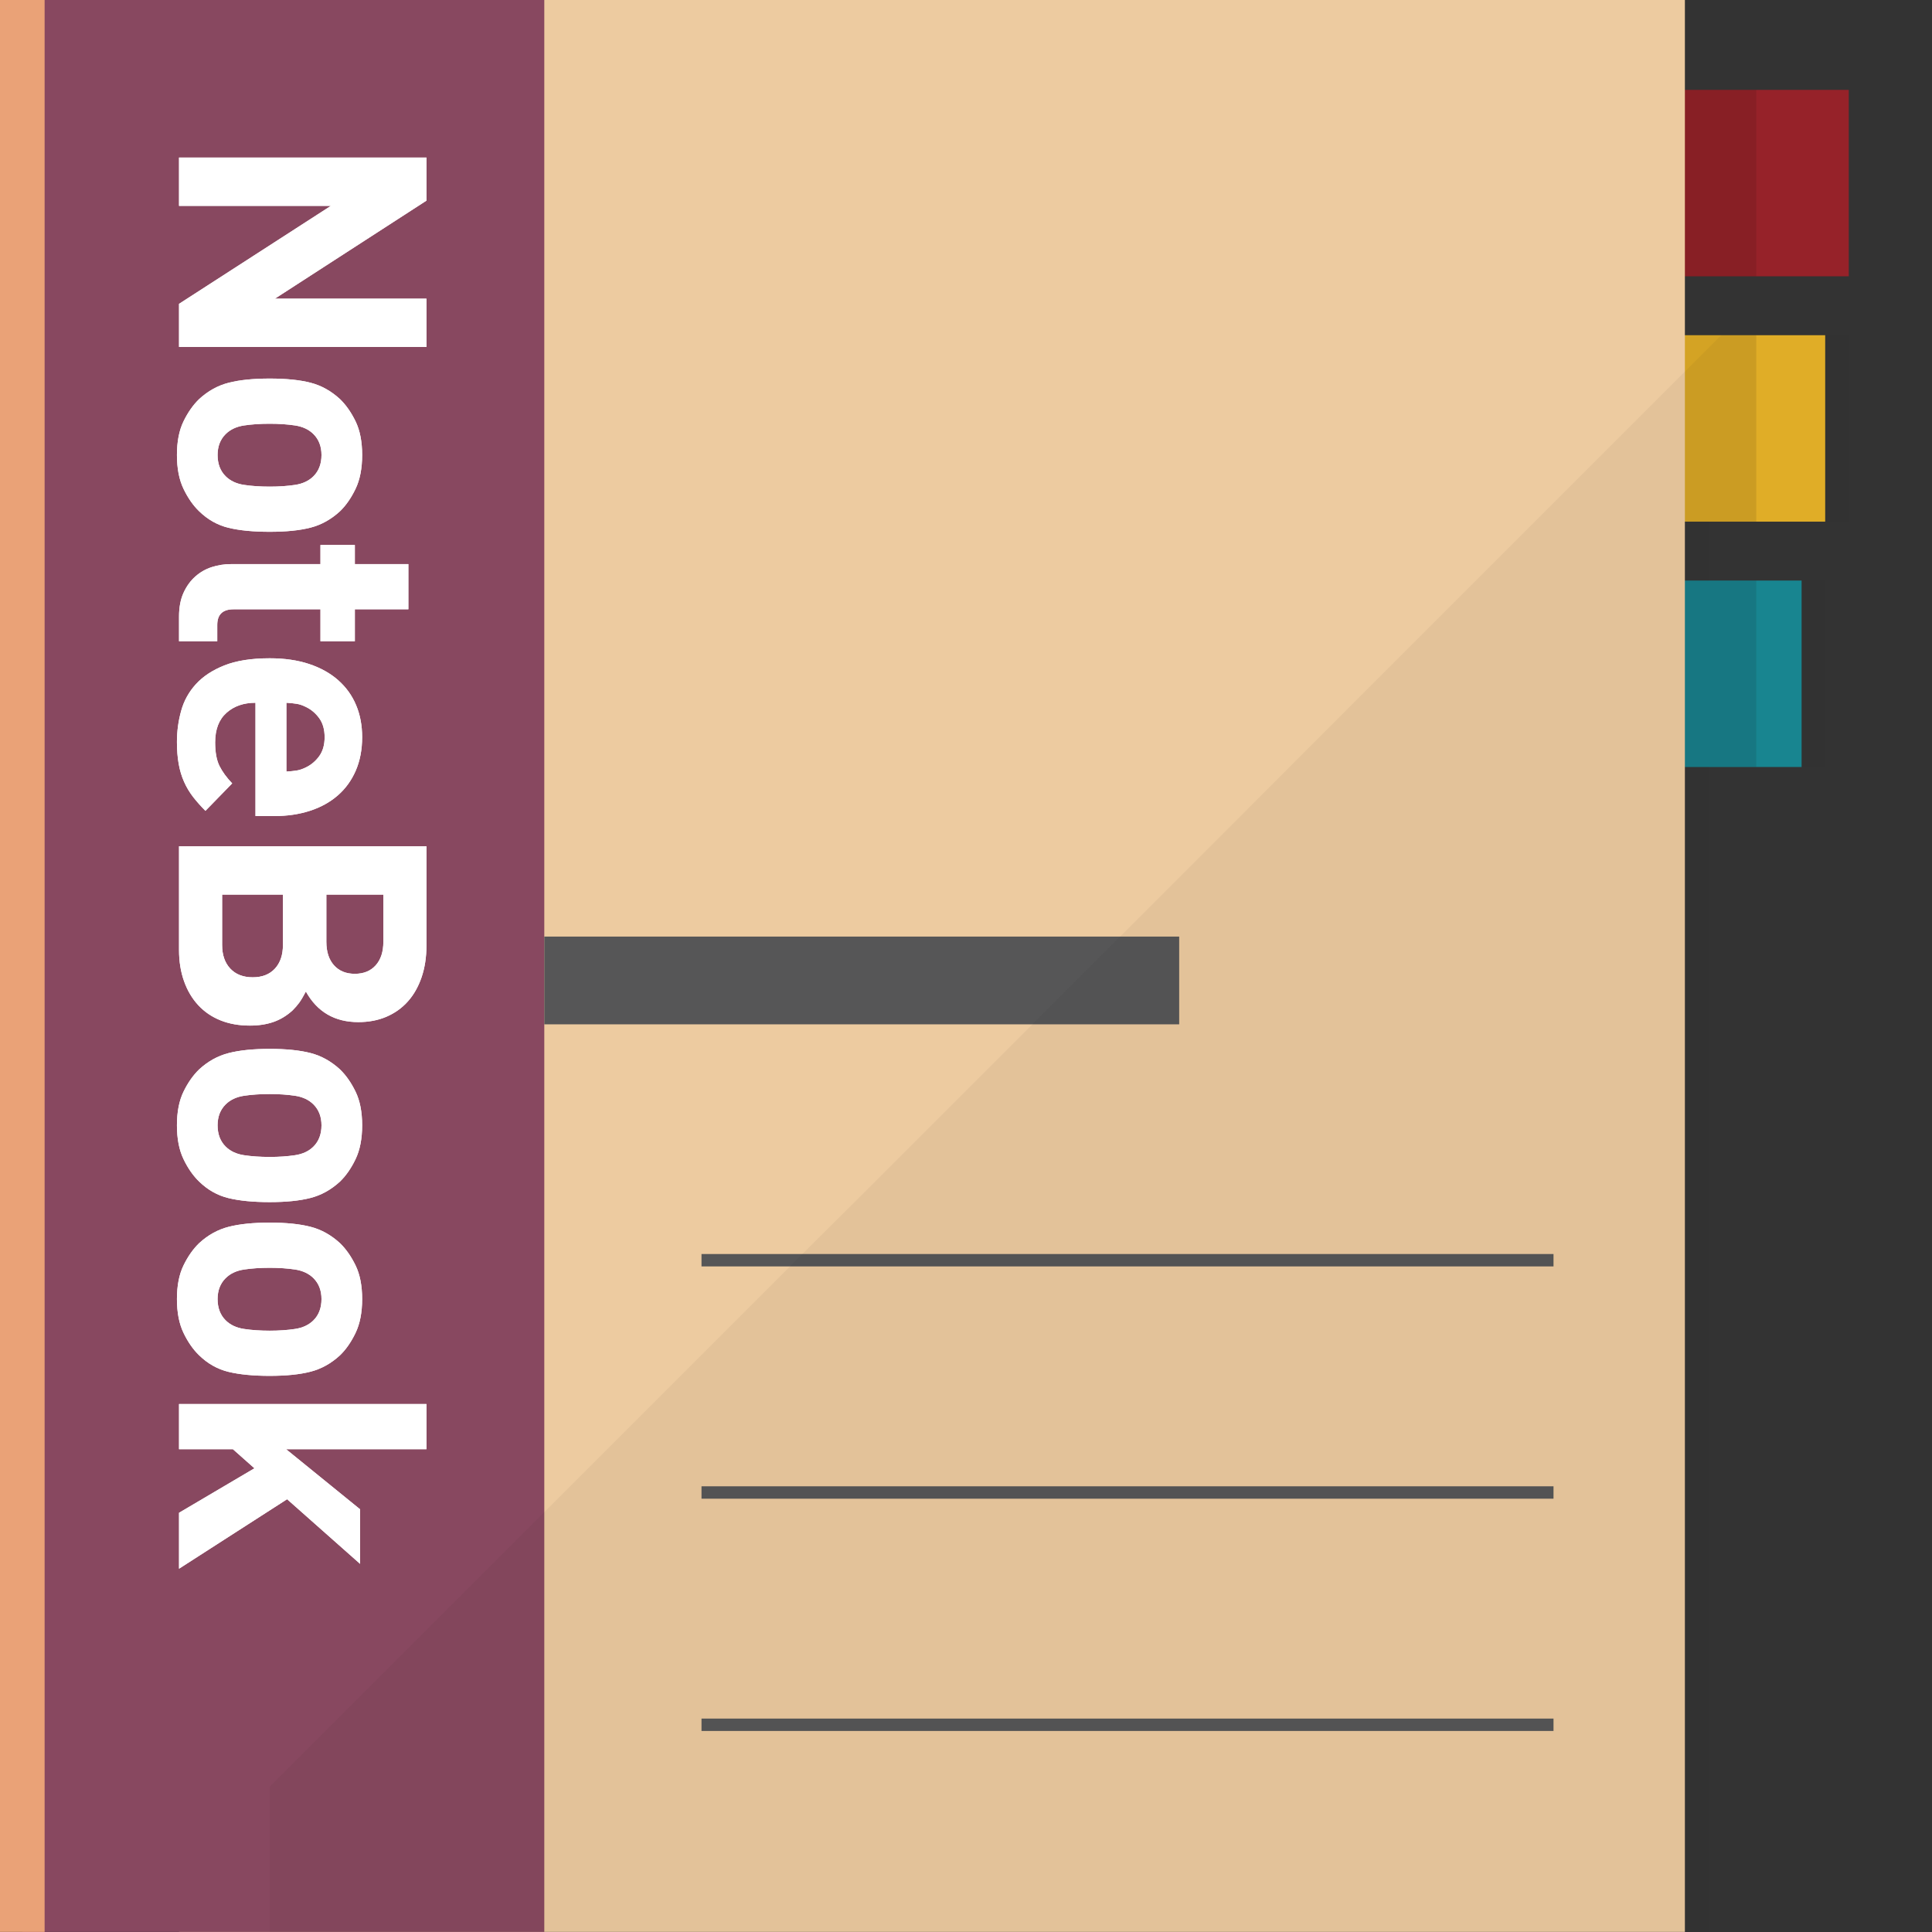<?xml version="1.0" encoding="iso-8859-1"?>

<!DOCTYPE svg PUBLIC "-//W3C//DTD SVG 1.1//EN" "http://www.w3.org/Graphics/SVG/1.1/DTD/svg11.dtd">
<!-- Скачано с сайта svg4.ru / Downloaded from svg4.ru -->
<svg version="1.1" id="_x36_" xmlns="http://www.w3.org/2000/svg" xmlns:xlink="http://www.w3.org/1999/xlink" 
	 viewBox="0 0 512 512"  xml:space="preserve">
<rect x="0" y="0" width="512" height="512" fill="#333333" stroke="none"/>
<g>
	<g>
		<g>
			<rect x="376.309" y="88.836" style="fill:#EAB528;" width="107.385" height="49.406"/>
		</g>
		<g>
			<rect x="382.561" y="23.818" style="fill:#962229;" width="107.385" height="49.406"/>
		</g>
		<g>
			<rect x="370.057" y="153.854" style="fill:#188A96;" width="107.386" height="49.405"/>
		</g>
		<g style="opacity:0.1;">
			<rect x="358.043" y="88.836" style="fill:#060001;" width="107.386" height="49.406"/>
		</g>
		<g style="opacity:0.1;">
			<rect x="358.043" y="23.818" style="fill:#060001;" width="107.386" height="49.406"/>
		</g>
		<g style="opacity:0.1;">
			<rect x="358.043" y="153.854" style="fill:#060001;" width="107.386" height="49.405"/>
		</g>
		<g>
			<rect x="47.456" style="fill:#EDCBA0;" width="399.057" height="511.972"/>
		</g>
		<g>
			<rect x="5.911" style="fill:#884860;" width="138.333" height="511.972"/>
		</g>
		<g>
			<rect style="fill:#EAA277;" width="11.823" height="511.972"/>
		</g>
		<g>
			<path style="fill:#FFFFFF;" d="M47.444,80.523L87.69,54.556H47.444V41.753h65.57v11.42l-40.156,25.97h40.156v12.8h-65.57V80.523z
				"/>
			<path style="fill:#FFFFFF;" d="M71.479,140.932c-4.358,0-7.996-0.354-10.912-1.057c-2.917-0.707-5.511-2.165-7.783-4.376
				c-1.592-1.533-2.978-3.514-4.145-5.94c-1.167-2.426-1.75-5.418-1.75-8.977c0-3.563,0.583-6.541,1.75-8.936
				c1.167-2.392,2.553-4.358,4.145-5.892c2.334-2.148,4.942-3.593,7.831-4.327c2.882-0.738,6.506-1.105,10.864-1.105
				c4.358,0,7.968,0.367,10.823,1.105c2.855,0.734,5.442,2.179,7.784,4.327c1.592,1.534,2.971,3.501,4.138,5.892
				c1.167,2.395,1.75,5.373,1.75,8.936c0,3.558-0.583,6.551-1.75,8.977c-1.167,2.426-2.546,4.407-4.138,5.94
				c-2.341,2.148-4.928,3.593-7.784,4.328C79.447,140.565,75.837,140.932,71.479,140.932z M71.479,128.963
				c2.457,0,4.695-0.155,6.726-0.464c2.025-0.305,3.652-1.074,4.88-2.299c1.407-1.414,2.113-3.288,2.113-5.617
				c0-2.276-0.706-4.115-2.113-5.528c-1.229-1.229-2.855-1.994-4.88-2.303c-2.031-0.305-4.269-0.46-6.726-0.46
				c-2.519,0-4.791,0.155-6.815,0.46c-2.025,0.309-3.652,1.075-4.88,2.303c-1.413,1.413-2.12,3.253-2.12,5.528
				c0,2.33,0.707,4.203,2.12,5.617c1.229,1.225,2.855,1.994,4.88,2.299C66.688,128.808,68.96,128.963,71.479,128.963z"/>
			<path style="fill:#FFFFFF;" d="M47.444,163.402c0-2.453,0.398-4.557,1.194-6.307c0.803-1.75,1.846-3.191,3.137-4.327
				c1.283-1.139,2.745-1.966,4.371-2.488c1.627-0.522,3.302-0.783,5.017-0.783h23.761v-5.065h9.114v5.065h14.186v11.973H94.039
				v8.473h-9.114v-8.473H61.905c-2.889,0-4.33,1.38-4.33,4.142v4.331h-10.13V163.402z"/>
			<path style="fill:#FFFFFF;" d="M67.704,186.24c-3.13,0-5.697,0.888-7.687,2.673c-1.997,1.778-2.999,4.386-2.999,7.828
				c0,2.639,0.384,4.726,1.153,6.259c0.769,1.534,1.888,3.071,3.363,4.605l-7.09,7.275c-1.229-1.229-2.32-2.458-3.274-3.683
				c-0.947-1.229-1.75-2.563-2.388-4.008c-0.645-1.441-1.126-3.023-1.427-4.742c-0.309-1.719-0.467-3.651-0.467-5.799
				c0-2.824,0.37-5.573,1.112-8.242c0.734-2.67,2.038-5.034,3.912-7.09c1.874-2.059,4.385-3.716,7.549-4.976
				c3.164-1.256,7.166-1.888,12.018-1.888c3.926,0,7.412,0.508,10.452,1.52c3.04,1.013,5.601,2.44,7.686,4.283
				c2.087,1.843,3.672,4.035,4.743,6.585c1.078,2.546,1.613,5.388,1.613,8.517c0,3.315-0.569,6.277-1.701,8.888
				c-1.14,2.608-2.732,4.801-4.791,6.582c-2.059,1.781-4.509,3.133-7.364,4.053c-2.855,0.923-5.971,1.382-9.348,1.382h-5.065V186.24
				z M75.899,204.475c1.043-0.062,1.949-0.155,2.718-0.278c0.769-0.123,1.578-0.398,2.444-0.827
				c1.407-0.676,2.587-1.675,3.541-2.992c0.954-1.321,1.427-2.996,1.427-5.021c0-2.025-0.474-3.699-1.427-5.02
				c-0.954-1.318-2.134-2.316-3.541-2.993c-0.865-0.429-1.675-0.707-2.444-0.827c-0.769-0.124-1.675-0.216-2.718-0.278V204.475z"/>
			<path style="fill:#FFFFFF;" d="M81.06,262.767c-0.68,1.29-1.263,2.269-1.751,2.948c-0.494,0.673-1.077,1.348-1.75,2.024
				c-1.537,1.411-3.226,2.44-5.065,3.085c-1.846,0.645-3.932,0.968-6.266,0.968c-2.882,0-5.477-0.46-7.783-1.383
				c-2.3-0.919-4.262-2.255-5.889-4.004c-1.626-1.75-2.889-3.867-3.775-6.355c-0.892-2.484-1.338-5.264-1.338-8.335v-27.443h65.57
				v26.337c0,3.072-0.432,5.865-1.29,8.384c-0.865,2.515-2.073,4.65-3.638,6.4c-1.565,1.75-3.452,3.098-5.662,4.049
				c-2.217,0.954-4.701,1.428-7.46,1.428C88.699,270.869,84.066,268.168,81.06,262.767z M58.865,250.427
				c0,2.639,0.72,4.725,2.162,6.263c1.441,1.533,3.425,2.302,5.944,2.302c2.512,0,4.475-0.769,5.889-2.302
				c1.414-1.538,2.12-3.624,2.12-6.263v-13.352H58.865V250.427z M86.489,249.597c0,2.639,0.68,4.712,2.025,6.218
				c1.352,1.503,3.191,2.255,5.525,2.255c2.333,0,4.18-0.752,5.532-2.255c1.345-1.507,2.024-3.579,2.024-6.218v-12.522H86.489
				V249.597z"/>
			<path style="fill:#FFFFFF;" d="M71.479,318.572c-4.358,0-7.996-0.353-10.912-1.057c-2.917-0.707-5.511-2.165-7.783-4.376
				c-1.592-1.534-2.978-3.514-4.145-5.94c-1.167-2.426-1.75-5.418-1.75-8.977c0-3.562,0.583-6.54,1.75-8.935
				c1.167-2.392,2.553-4.359,4.145-5.892c2.334-2.148,4.942-3.593,7.831-4.327c2.882-0.738,6.506-1.105,10.864-1.105
				c4.358,0,7.968,0.368,10.823,1.105c2.855,0.734,5.442,2.179,7.784,4.327c1.592,1.533,2.971,3.5,4.138,5.892
				c1.167,2.395,1.75,5.374,1.75,8.935c0,3.559-0.583,6.551-1.75,8.977c-1.167,2.426-2.546,4.406-4.138,5.94
				c-2.341,2.148-4.928,3.593-7.784,4.327C79.447,318.204,75.837,318.572,71.479,318.572z M71.479,306.602
				c2.457,0,4.695-0.154,6.726-0.463c2.025-0.305,3.652-1.074,4.88-2.299c1.407-1.414,2.113-3.288,2.113-5.618
				c0-2.275-0.706-4.114-2.113-5.528c-1.229-1.229-2.855-1.994-4.88-2.302c-2.031-0.306-4.269-0.46-6.726-0.46
				c-2.519,0-4.791,0.154-6.815,0.46c-2.025,0.309-3.652,1.074-4.88,2.302c-1.413,1.414-2.12,3.253-2.12,5.528
				c0,2.33,0.707,4.204,2.12,5.618c1.229,1.225,2.855,1.994,4.88,2.299C66.688,306.448,68.96,306.602,71.479,306.602z"/>
			<path style="fill:#FFFFFF;" d="M71.479,364.616c-4.358,0-7.996-0.354-10.912-1.057c-2.917-0.707-5.511-2.165-7.783-4.375
				c-1.592-1.534-2.978-3.514-4.145-5.941c-1.167-2.426-1.75-5.419-1.75-8.977c0-3.562,0.583-6.541,1.75-8.936
				c1.167-2.391,2.553-4.358,4.145-5.892c2.334-2.148,4.942-3.593,7.831-4.327c2.882-0.738,6.506-1.105,10.864-1.105
				c4.358,0,7.968,0.367,10.823,1.105c2.855,0.734,5.442,2.179,7.784,4.327c1.592,1.534,2.971,3.501,4.138,5.892
				c1.167,2.395,1.75,5.374,1.75,8.936c0,3.558-0.583,6.551-1.75,8.977c-1.167,2.427-2.546,4.406-4.138,5.941
				c-2.341,2.148-4.928,3.592-7.784,4.327C79.447,364.25,75.837,364.616,71.479,364.616z M71.479,352.647
				c2.457,0,4.695-0.155,6.726-0.463c2.025-0.306,3.652-1.075,4.88-2.299c1.407-1.414,2.113-3.288,2.113-5.617
				c0-2.275-0.706-4.114-2.113-5.528c-1.229-1.229-2.855-1.994-4.88-2.303c-2.031-0.305-4.269-0.46-6.726-0.46
				c-2.519,0-4.791,0.155-6.815,0.46c-2.025,0.309-3.652,1.075-4.88,2.303c-1.413,1.414-2.12,3.253-2.12,5.528
				c0,2.33,0.707,4.203,2.12,5.617c1.229,1.225,2.855,1.994,4.88,2.299C66.688,352.492,68.96,352.647,71.479,352.647z"/>
			<path style="fill:#FFFFFF;" d="M47.444,400.902l19.985-11.788l-5.71-5.065H47.444v-11.973h65.57v11.973H75.81l19.615,15.929
				v14.461l-19.34-17.13l-28.64,18.417V400.902z"/>
		</g>
		<g>
			<path style="fill:#FFFFFF;" d="M47.444,80.523L87.69,54.556H47.444V41.753h65.57v11.42l-40.156,25.97h40.156v12.8h-65.57V80.523z
				"/>
			<path style="fill:#FFFFFF;" d="M71.479,140.932c-4.358,0-7.996-0.354-10.912-1.057c-2.917-0.707-5.511-2.165-7.783-4.376
				c-1.592-1.533-2.978-3.514-4.145-5.94c-1.167-2.426-1.75-5.418-1.75-8.977c0-3.563,0.583-6.541,1.75-8.936
				c1.167-2.392,2.553-4.358,4.145-5.892c2.334-2.148,4.942-3.593,7.831-4.327c2.882-0.738,6.506-1.105,10.864-1.105
				c4.358,0,7.968,0.367,10.823,1.105c2.855,0.734,5.442,2.179,7.784,4.327c1.592,1.534,2.971,3.501,4.138,5.892
				c1.167,2.395,1.75,5.373,1.75,8.936c0,3.558-0.583,6.551-1.75,8.977c-1.167,2.426-2.546,4.407-4.138,5.94
				c-2.341,2.148-4.928,3.593-7.784,4.328C79.447,140.565,75.837,140.932,71.479,140.932z M71.479,128.963
				c2.457,0,4.695-0.155,6.726-0.464c2.025-0.305,3.652-1.074,4.88-2.299c1.407-1.414,2.113-3.288,2.113-5.617
				c0-2.276-0.706-4.115-2.113-5.528c-1.229-1.229-2.855-1.994-4.88-2.303c-2.031-0.305-4.269-0.46-6.726-0.46
				c-2.519,0-4.791,0.155-6.815,0.46c-2.025,0.309-3.652,1.075-4.88,2.303c-1.413,1.413-2.12,3.253-2.12,5.528
				c0,2.33,0.707,4.203,2.12,5.617c1.229,1.225,2.855,1.994,4.88,2.299C66.688,128.808,68.96,128.963,71.479,128.963z"/>
			<path style="fill:#FFFFFF;" d="M47.444,163.402c0-2.453,0.398-4.557,1.194-6.307c0.803-1.75,1.846-3.191,3.137-4.327
				c1.283-1.139,2.745-1.966,4.371-2.488c1.627-0.522,3.302-0.783,5.017-0.783h23.761v-5.065h9.114v5.065h14.186v11.973H94.039
				v8.473h-9.114v-8.473H61.905c-2.889,0-4.33,1.38-4.33,4.142v4.331h-10.13V163.402z"/>
			<path style="fill:#FFFFFF;" d="M67.704,186.24c-3.13,0-5.697,0.888-7.687,2.673c-1.997,1.778-2.999,4.386-2.999,7.828
				c0,2.639,0.384,4.726,1.153,6.259c0.769,1.534,1.888,3.071,3.363,4.605l-7.09,7.275c-1.229-1.229-2.32-2.458-3.274-3.683
				c-0.947-1.229-1.75-2.563-2.388-4.008c-0.645-1.441-1.126-3.023-1.427-4.742c-0.309-1.719-0.467-3.651-0.467-5.799
				c0-2.824,0.37-5.573,1.112-8.242c0.734-2.67,2.038-5.034,3.912-7.09c1.874-2.059,4.385-3.716,7.549-4.976
				c3.164-1.256,7.166-1.888,12.018-1.888c3.926,0,7.412,0.508,10.452,1.52c3.04,1.013,5.601,2.44,7.686,4.283
				c2.087,1.843,3.672,4.035,4.743,6.585c1.078,2.546,1.613,5.388,1.613,8.517c0,3.315-0.569,6.277-1.701,8.888
				c-1.14,2.608-2.732,4.801-4.791,6.582c-2.059,1.781-4.509,3.133-7.364,4.053c-2.855,0.923-5.971,1.382-9.348,1.382h-5.065V186.24
				z M75.899,204.475c1.043-0.062,1.949-0.155,2.718-0.278c0.769-0.123,1.578-0.398,2.444-0.827
				c1.407-0.676,2.587-1.675,3.541-2.992c0.954-1.321,1.427-2.996,1.427-5.021c0-2.025-0.474-3.699-1.427-5.02
				c-0.954-1.318-2.134-2.316-3.541-2.993c-0.865-0.429-1.675-0.707-2.444-0.827c-0.769-0.124-1.675-0.216-2.718-0.278V204.475z"/>
			<path style="fill:#FFFFFF;" d="M81.06,262.767c-0.68,1.29-1.263,2.269-1.751,2.948c-0.494,0.673-1.077,1.348-1.75,2.024
				c-1.537,1.411-3.226,2.44-5.065,3.085c-1.846,0.645-3.932,0.968-6.266,0.968c-2.882,0-5.477-0.46-7.783-1.383
				c-2.3-0.919-4.262-2.255-5.889-4.004c-1.626-1.75-2.889-3.867-3.775-6.355c-0.892-2.484-1.338-5.264-1.338-8.335v-27.443h65.57
				v26.337c0,3.072-0.432,5.865-1.29,8.384c-0.865,2.515-2.073,4.65-3.638,6.4c-1.565,1.75-3.452,3.098-5.662,4.049
				c-2.217,0.954-4.701,1.428-7.46,1.428C88.699,270.869,84.066,268.168,81.06,262.767z M58.865,250.427
				c0,2.639,0.72,4.725,2.162,6.263c1.441,1.533,3.425,2.302,5.944,2.302c2.512,0,4.475-0.769,5.889-2.302
				c1.414-1.538,2.12-3.624,2.12-6.263v-13.352H58.865V250.427z M86.489,249.597c0,2.639,0.68,4.712,2.025,6.218
				c1.352,1.503,3.191,2.255,5.525,2.255c2.333,0,4.18-0.752,5.532-2.255c1.345-1.507,2.024-3.579,2.024-6.218v-12.522H86.489
				V249.597z"/>
			<path style="fill:#FFFFFF;" d="M71.479,318.572c-4.358,0-7.996-0.353-10.912-1.057c-2.917-0.707-5.511-2.165-7.783-4.376
				c-1.592-1.534-2.978-3.514-4.145-5.94c-1.167-2.426-1.75-5.418-1.75-8.977c0-3.562,0.583-6.54,1.75-8.935
				c1.167-2.392,2.553-4.359,4.145-5.892c2.334-2.148,4.942-3.593,7.831-4.327c2.882-0.738,6.506-1.105,10.864-1.105
				c4.358,0,7.968,0.368,10.823,1.105c2.855,0.734,5.442,2.179,7.784,4.327c1.592,1.533,2.971,3.5,4.138,5.892
				c1.167,2.395,1.75,5.374,1.75,8.935c0,3.559-0.583,6.551-1.75,8.977c-1.167,2.426-2.546,4.406-4.138,5.94
				c-2.341,2.148-4.928,3.593-7.784,4.327C79.447,318.204,75.837,318.572,71.479,318.572z M71.479,306.602
				c2.457,0,4.695-0.154,6.726-0.463c2.025-0.305,3.652-1.074,4.88-2.299c1.407-1.414,2.113-3.288,2.113-5.618
				c0-2.275-0.706-4.114-2.113-5.528c-1.229-1.229-2.855-1.994-4.88-2.302c-2.031-0.306-4.269-0.46-6.726-0.46
				c-2.519,0-4.791,0.154-6.815,0.46c-2.025,0.309-3.652,1.074-4.88,2.302c-1.413,1.414-2.12,3.253-2.12,5.528
				c0,2.33,0.707,4.204,2.12,5.618c1.229,1.225,2.855,1.994,4.88,2.299C66.688,306.448,68.96,306.602,71.479,306.602z"/>
			<path style="fill:#FFFFFF;" d="M71.479,364.616c-4.358,0-7.996-0.354-10.912-1.057c-2.917-0.707-5.511-2.165-7.783-4.375
				c-1.592-1.534-2.978-3.514-4.145-5.941c-1.167-2.426-1.75-5.419-1.75-8.977c0-3.562,0.583-6.541,1.75-8.936
				c1.167-2.391,2.553-4.358,4.145-5.892c2.334-2.148,4.942-3.593,7.831-4.327c2.882-0.738,6.506-1.105,10.864-1.105
				c4.358,0,7.968,0.367,10.823,1.105c2.855,0.734,5.442,2.179,7.784,4.327c1.592,1.534,2.971,3.501,4.138,5.892
				c1.167,2.395,1.75,5.374,1.75,8.936c0,3.558-0.583,6.551-1.75,8.977c-1.167,2.427-2.546,4.406-4.138,5.941
				c-2.341,2.148-4.928,3.592-7.784,4.327C79.447,364.25,75.837,364.616,71.479,364.616z M71.479,352.647
				c2.457,0,4.695-0.155,6.726-0.463c2.025-0.306,3.652-1.075,4.88-2.299c1.407-1.414,2.113-3.288,2.113-5.617
				c0-2.275-0.706-4.114-2.113-5.528c-1.229-1.229-2.855-1.994-4.88-2.303c-2.031-0.305-4.269-0.46-6.726-0.46
				c-2.519,0-4.791,0.155-6.815,0.46c-2.025,0.309-3.652,1.075-4.88,2.303c-1.413,1.414-2.12,3.253-2.12,5.528
				c0,2.33,0.707,4.203,2.12,5.617c1.229,1.225,2.855,1.994,4.88,2.299C66.688,352.492,68.96,352.647,71.479,352.647z"/>
			<path style="fill:#FFFFFF;" d="M47.444,400.902l19.985-11.788l-5.71-5.065H47.444v-11.973h65.57v11.973H75.81l19.615,15.929
				v14.461l-19.34-17.13l-28.64,18.417V400.902z"/>
		</g>
		<g>
			<rect x="144.244" y="248.204" style="fill:#565657;" width="168.255" height="23.254"/>
		</g>
		<g>
			<rect x="185.905" y="332.329" style="fill:#565657;" width="225.793" height="3.283"/>
		</g>
		<g>
			<rect x="185.905" y="393.885" style="fill:#565657;" width="225.793" height="3.283"/>
		</g>
		<g>
			<rect x="185.905" y="455.442" style="fill:#565657;" width="225.793" height="3.283"/>
		</g>
	</g>
	<polygon style="opacity:0.05;fill:#231815;" points="489.946,88.851 489.946,138.257 452.768,138.257 452.768,153.859 
		483.691,153.859 483.691,203.265 452.768,203.265 452.768,512 71.506,512 71.506,473.417 119.014,425.909 123.793,421.2 
		146.353,398.64 150.499,394.494 156.403,388.59 209.393,335.6 212.696,332.297 215.788,329.205 234.272,310.792 296.89,248.173 
		364.287,180.706 376.305,168.688 391.134,153.859 456.142,88.851 	"/>
</g>
</svg>